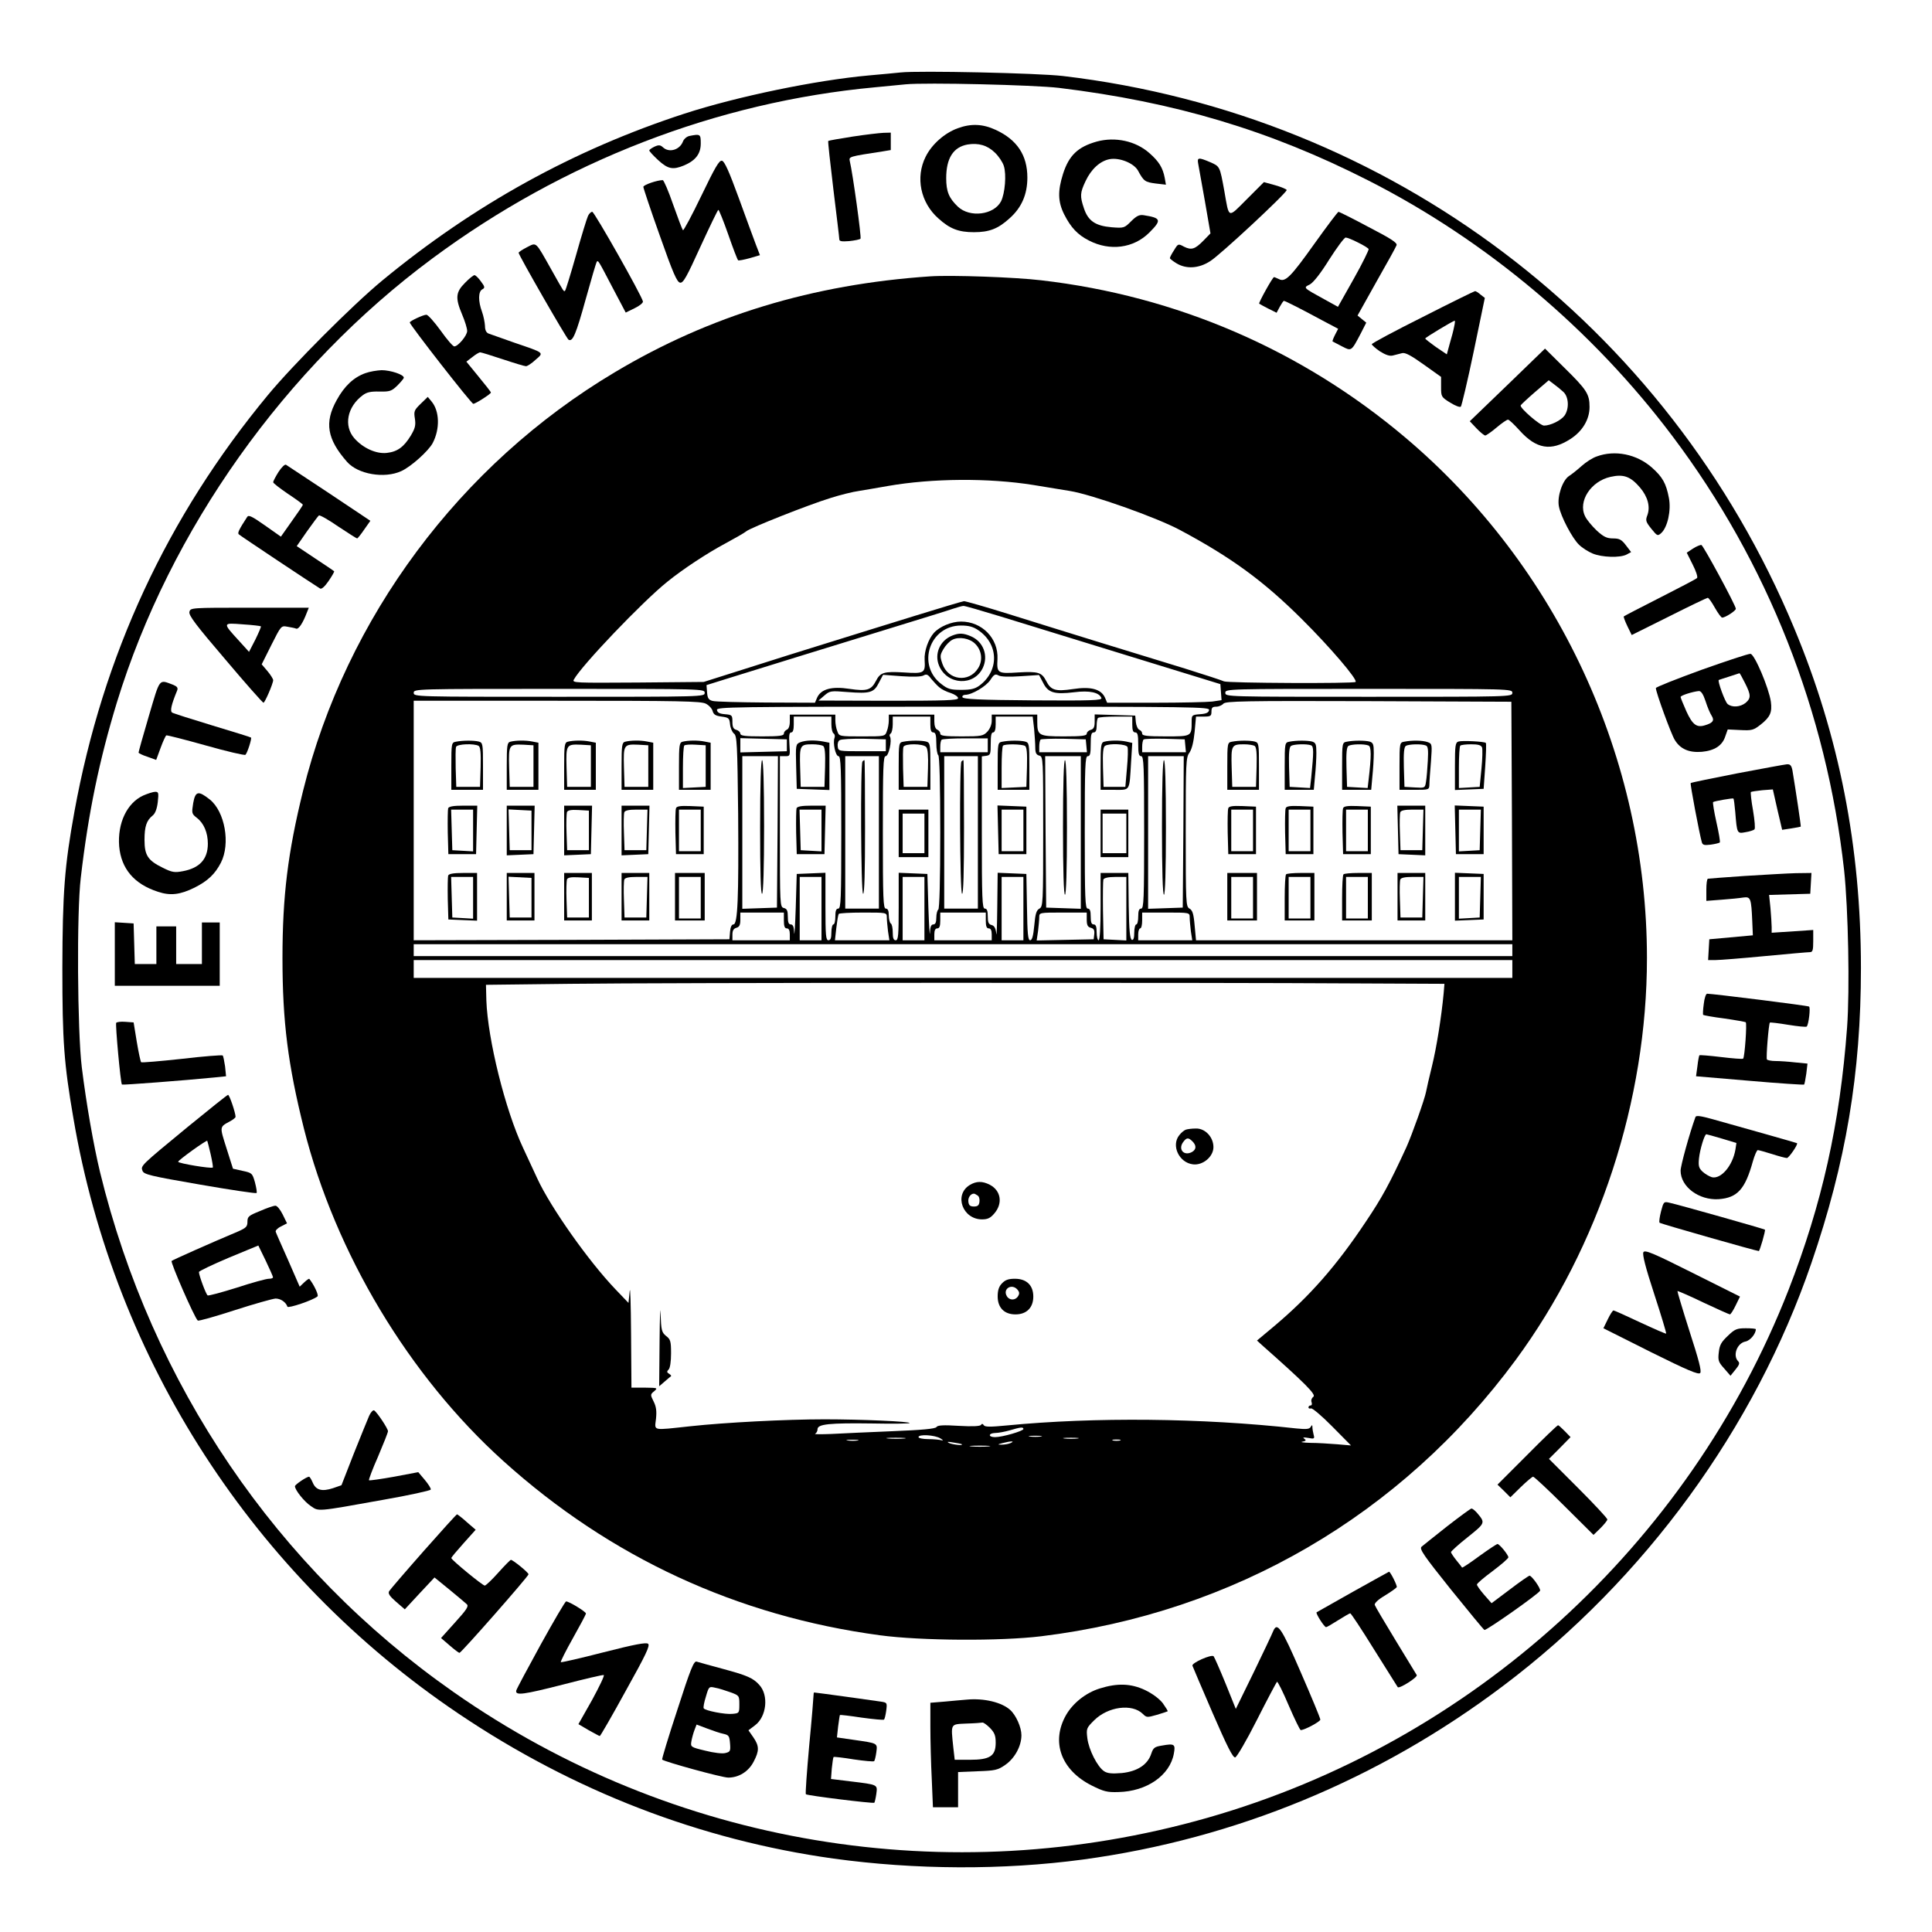<?xml version="1.0" standalone="no"?>
<!DOCTYPE svg PUBLIC "-//W3C//DTD SVG 20010904//EN"
 "http://www.w3.org/TR/2001/REC-SVG-20010904/DTD/svg10.dtd">
<svg version="1.0" xmlns="http://www.w3.org/2000/svg"
 width="976pt" height="976pt" viewBox="0 0 976 976"
 preserveAspectRatio="xMidYMid meet">
<g transform="translate(0,976) scale(0.1,-0.1)"
fill="#000000" stroke="none">
<path d="M4550 9394 c-19 -2 -91 -9 -160 -15 -267 -24 -664 -106 -932 -193
-559 -182 -1063 -460 -1528 -844 -150 -124 -450 -425 -576 -577 -510 -616
-834 -1315 -978 -2105 -50 -275 -60 -409 -61 -790 0 -370 8 -482 56 -760 208
-1224 913 -2312 1947 -3008 579 -390 1219 -637 1892 -731 413 -57 858 -59
1260 -5 770 104 1496 404 2123 877 716 539 1272 1302 1558 2137 174 507 250
957 250 1490 0 612 -110 1172 -337 1716 -639 1535 -2042 2595 -3694 2790 -127
15 -729 28 -820 18z m800 -78 c584 -71 1063 -214 1561 -467 598 -304 1134
-755 1539 -1294 480 -638 777 -1392 866 -2191 21 -196 29 -605 15 -794 -36
-488 -127 -893 -296 -1327 -505 -1290 -1600 -2285 -2935 -2666 -1307 -373
-2703 -140 -3810 636 -893 625 -1524 1554 -1785 2627 -32 133 -69 343 -92 530
-22 182 -26 780 -5 955 38 329 94 596 182 885 268 874 851 1694 1595 2245 661
490 1437 790 2235 864 63 6 133 13 155 15 102 10 648 -3 775 -18z"/>
<path d="M4838 9112 c-66 -24 -131 -81 -162 -144 -52 -104 -26 -231 64 -311
58 -53 103 -70 180 -70 77 0 122 17 180 70 61 54 90 121 90 206 0 113 -52 191
-160 241 -65 30 -124 33 -192 8z m188 -123 c19 -18 39 -48 45 -67 14 -43 6
-139 -14 -179 -36 -69 -158 -84 -218 -27 -45 43 -59 76 -59 144 0 101 36 157
108 170 55 9 100 -4 138 -41z"/>
<path d="M4307 9070 c-65 -10 -120 -20 -123 -22 -2 -2 10 -112 26 -244 16
-131 30 -245 30 -253 0 -10 12 -12 50 -9 28 3 53 8 57 12 6 5 -39 329 -54 392
-5 23 -5 23 165 49 l42 7 0 44 0 44 -37 -1 c-21 -1 -91 -9 -156 -19z"/>
<path d="M3482 9073 c-13 -3 -27 -15 -32 -28 -16 -42 -69 -58 -100 -30 -14 13
-22 14 -44 4 -14 -7 -26 -15 -26 -19 0 -4 20 -26 45 -49 49 -45 74 -50 130
-27 59 25 85 59 85 111 0 48 -2 49 -58 38z"/>
<path d="M5541 9045 c-96 -27 -141 -70 -171 -164 -27 -86 -26 -140 6 -204 34
-67 68 -103 125 -132 106 -55 226 -39 305 40 64 64 60 74 -29 88 -21 3 -35 -3
-63 -31 -34 -34 -36 -35 -99 -30 -81 7 -118 32 -139 95 -21 62 -20 79 8 138
28 60 73 102 122 111 49 9 122 -20 143 -58 29 -54 36 -58 89 -65 l52 -6 -6 34
c-10 52 -29 83 -78 126 -69 61 -172 83 -265 58z"/>
<path d="M6053 8933 c3 -16 18 -101 34 -190 l28 -162 -35 -36 c-43 -44 -61
-50 -99 -31 -29 16 -30 15 -50 -18 -12 -18 -21 -36 -21 -40 0 -3 15 -15 33
-26 49 -30 113 -27 171 11 49 30 386 344 386 359 0 4 -26 15 -57 24 l-58 16
-86 -86 c-98 -98 -89 -101 -114 41 -23 126 -22 124 -72 146 -59 25 -66 24 -60
-8z"/>
<path d="M3543 8771 c-48 -100 -90 -178 -93 -174 -4 5 -26 63 -50 131 -23 67
-47 122 -52 122 -28 0 -98 -24 -98 -34 0 -6 37 -117 83 -246 67 -190 87 -236
103 -238 16 -2 33 29 103 183 47 102 87 185 90 185 3 0 26 -56 50 -125 24 -69
46 -127 50 -130 4 -2 30 3 59 11 l51 15 -20 52 c-11 29 -50 135 -87 237 -49
134 -72 186 -85 188 -14 3 -35 -34 -104 -177z"/>
<path d="M2970 8668 c-6 -13 -33 -101 -60 -197 -27 -95 -52 -176 -55 -179 -7
-7 -4 -11 -68 103 -84 149 -75 141 -125 116 -23 -12 -42 -24 -42 -28 0 -12
242 -433 252 -439 21 -13 38 28 87 205 28 101 53 186 56 189 7 7 6 10 79 -130
l67 -127 45 22 c25 12 43 27 42 34 -7 32 -245 452 -256 453 -7 0 -17 -10 -22
-22z"/>
<path d="M6641 8530 c-121 -170 -148 -197 -180 -180 -11 5 -22 10 -25 10 -7 0
-79 -130 -75 -134 2 -2 23 -13 46 -25 l42 -21 16 30 c9 16 18 30 21 30 7 0 93
-44 191 -97 l83 -44 -16 -31 c-8 -16 -14 -31 -12 -33 2 -1 23 -12 46 -24 50
-26 48 -27 96 64 l28 55 -22 18 -22 18 95 170 c53 93 99 176 102 185 5 12 -27
33 -141 92 -80 43 -149 77 -152 77 -4 0 -58 -72 -121 -160z m219 5 c27 -13 51
-28 54 -33 2 -4 -31 -72 -75 -150 l-80 -142 -67 37 c-111 61 -109 59 -75 76
18 10 54 55 98 126 39 61 76 111 83 111 7 0 35 -11 62 -25z"/>
<path d="M2349 8331 c-47 -47 -50 -76 -14 -161 14 -33 25 -69 25 -82 0 -23
-46 -78 -65 -78 -7 0 -38 36 -69 80 -32 44 -64 80 -72 80 -16 0 -84 -32 -84
-39 0 -12 311 -411 321 -411 11 0 89 50 89 57 0 3 -28 39 -62 80 l-62 76 30
23 c16 13 34 24 40 24 5 0 57 -16 114 -35 57 -19 110 -35 117 -35 7 0 29 14
48 32 44 38 48 34 -107 87 -62 22 -121 43 -130 46 -12 5 -18 18 -18 39 -1 17
-7 49 -15 71 -20 54 -19 102 1 113 15 8 14 13 -7 41 -12 17 -27 31 -32 31 -5
0 -27 -17 -48 -39z"/>
<path d="M4700 8364 c-593 -40 -1115 -198 -1595 -485 -782 -466 -1357 -1239
-1574 -2114 -77 -312 -104 -532 -104 -845 0 -323 28 -539 108 -860 159 -631
531 -1251 1008 -1681 540 -487 1181 -783 1902 -880 208 -28 610 -30 815 -5
972 119 1820 613 2397 1396 422 573 663 1311 663 2030 0 1008 -451 1979 -1220
2629 -524 443 -1156 716 -1840 795 -134 16 -455 27 -560 20z m520 -1054 c69
-11 151 -25 183 -30 109 -17 437 -133 557 -197 260 -139 422 -257 616 -450
143 -142 284 -307 272 -318 -9 -9 -648 -6 -665 3 -10 5 -99 34 -198 65 -99 30
-292 90 -430 132 -137 42 -344 107 -460 143 -115 36 -217 65 -225 65 -9 -1
-119 -34 -245 -73 -127 -39 -322 -100 -435 -135 -113 -35 -302 -94 -420 -132
l-215 -68 -333 -3 c-316 -2 -333 -2 -323 15 38 70 346 393 472 494 79 64 202
145 294 194 50 27 97 54 105 61 21 18 317 135 425 168 50 16 115 32 145 36 30
5 96 16 146 25 224 39 508 41 734 5z m-163 -665 c98 -30 387 -119 643 -198
l465 -143 3 -41 3 -40 -47 -7 c-26 -3 -156 -6 -289 -6 l-242 0 -11 26 c-20 43
-71 57 -162 43 -89 -13 -111 -6 -135 41 -22 43 -40 49 -141 43 -105 -7 -109
-4 -105 68 5 104 -78 189 -184 189 -48 0 -108 -25 -137 -57 -28 -31 -50 -93
-47 -137 4 -66 -1 -70 -105 -63 -101 6 -119 0 -141 -43 -24 -46 -45 -53 -133
-40 -91 14 -144 -1 -164 -44 l-11 -26 -246 1 c-135 1 -257 4 -271 8 -20 5 -26
14 -28 43 l-3 37 128 40 c209 65 530 164 813 251 146 45 283 87 305 95 22 7
45 14 52 14 6 1 91 -24 190 -54z m-116 -68 c105 -70 108 -206 6 -281 -22 -16
-43 -21 -91 -21 -54 0 -68 4 -100 29 -127 96 -60 296 99 296 38 0 61 -6 86
-23z m-196 -289 c11 -10 37 -23 58 -29 20 -7 37 -18 37 -26 0 -11 -64 -13
-352 -13 l-353 1 29 25 c28 24 32 25 117 18 115 -9 134 -3 159 47 l21 40 93
-7 c58 -4 100 -3 112 4 14 8 22 5 38 -17 12 -14 30 -34 41 -43z m412 56 l92 6
21 -40 c25 -50 57 -59 157 -47 77 10 126 -1 137 -29 5 -12 -46 -14 -346 -12
-270 2 -352 6 -356 16 -2 6 4 12 14 12 34 0 106 43 127 75 18 28 25 32 41 23
12 -7 54 -8 113 -4z m-1597 -84 c0 -20 -7 -20 -735 -20 -728 0 -735 0 -735 20
0 20 7 20 735 20 728 0 735 0 735 -20z m4080 0 c0 -20 -7 -20 -725 -20 -718 0
-725 0 -725 20 0 20 7 20 725 20 718 0 725 0 725 -20z m-4074 -55 c16 -8 31
-25 34 -37 5 -18 15 -24 45 -28 37 -5 40 -8 43 -39 2 -19 11 -40 20 -47 15
-11 17 -52 21 -405 3 -425 -2 -559 -24 -559 -9 0 -15 -14 -17 -37 l-3 -38
-797 -3 -798 -2 0 605 0 605 724 0 c620 0 728 -2 752 -15z m4072 -592 l2 -603
-799 0 -799 0 -7 75 c-5 59 -11 77 -26 85 -18 10 -19 27 -19 386 0 353 1 378
19 402 12 18 21 54 26 105 l7 77 39 0 c35 0 39 3 39 25 0 20 5 25 24 25 13 0
29 7 36 15 11 13 101 15 734 13 l721 -3 3 -602z m-1530 560 c-2 -13 -15 -19
-46 -21 -40 -3 -42 -5 -42 -35 0 -78 1 -77 -131 -77 -95 0 -119 3 -119 14 0 8
-6 16 -14 19 -8 3 -16 21 -18 39 l-3 33 -102 3 -103 3 0 -37 c0 -27 -5 -37
-20 -41 -11 -3 -20 -12 -20 -19 0 -11 -24 -14 -115 -14 -128 0 -135 4 -135 74
l0 36 -115 0 -115 0 0 -31 c0 -19 -9 -41 -22 -55 -21 -22 -30 -24 -130 -24
-86 0 -108 3 -108 14 0 8 -7 16 -15 20 -9 3 -15 19 -15 41 l0 35 -115 0 -115
0 0 -29 c0 -16 -4 -41 -10 -55 -9 -26 -10 -26 -125 -26 -115 0 -116 0 -125 26
-6 14 -10 39 -10 55 l0 29 -115 0 -115 0 0 -35 c0 -22 -6 -38 -15 -41 -8 -4
-15 -12 -15 -20 0 -11 -23 -14 -110 -14 -87 0 -110 3 -110 14 0 7 -9 16 -20
19 -15 4 -20 14 -20 40 0 34 -2 36 -37 39 -27 2 -39 8 -41 21 -3 16 61 17
1243 17 1182 0 1246 -1 1243 -17z m-1908 -72 c0 -22 5 -43 11 -46 6 -4 8 -14
5 -22 -10 -25 5 -93 20 -93 12 0 14 -65 14 -385 0 -336 -2 -385 -15 -385 -11
0 -15 -11 -15 -40 0 -22 -4 -40 -10 -40 -5 0 -10 -18 -10 -40 0 -29 -4 -40
-15 -40 -13 0 -15 26 -15 170 l0 171 -72 -3 -73 -3 -5 -170 c-3 -93 -7 -151
-8 -127 -1 30 -6 42 -17 42 -11 0 -15 11 -15 39 0 30 -4 40 -20 44 -20 5 -20
14 -20 386 l0 381 26 0 c26 0 26 1 22 60 -3 45 -1 60 9 60 9 0 13 14 13 40 l0
40 95 0 95 0 0 -39z m500 -1 c0 -29 4 -40 15 -40 11 0 15 -13 15 -54 0 -30 5
-58 10 -61 6 -4 10 -145 10 -390 0 -245 -4 -386 -10 -390 -5 -3 -10 -22 -10
-41 0 -24 -5 -34 -15 -34 -11 0 -16 -12 -17 -42 -1 -24 -5 34 -8 127 l-5 170
-72 3 -73 3 0 -171 c0 -144 -2 -170 -15 -170 -11 0 -15 11 -15 39 0 22 -4 43
-10 46 -5 3 -10 22 -10 41 0 24 -5 34 -15 34 -13 0 -15 49 -15 385 0 328 2
385 14 385 16 0 33 80 22 99 -4 5 -2 12 4 16 5 3 10 24 10 46 l0 39 95 0 95 0
0 -40z m524 -21 c3 -34 6 -77 6 -96 0 -26 5 -36 20 -40 20 -5 20 -14 20 -384
0 -362 -1 -379 -19 -389 -15 -8 -21 -26 -26 -85 -5 -53 -11 -75 -21 -75 -11 0
-14 34 -16 168 l-3 167 -72 3 -73 3 -2 -173 c-1 -95 -3 -156 -5 -134 -3 27
-10 40 -24 43 -15 4 -19 14 -19 44 0 28 -4 39 -15 39 -13 0 -15 49 -15 384 l0
385 23 3 c20 3 22 8 22 61 0 40 3 57 12 57 8 0 13 14 13 40 l0 40 94 0 93 0 7
-61z m496 21 c0 -29 4 -40 15 -40 12 0 15 -13 15 -60 0 -47 3 -60 15 -60 13 0
15 -49 15 -385 0 -336 -2 -385 -15 -385 -11 0 -15 -11 -15 -40 0 -22 -4 -40
-10 -40 -5 0 -10 -18 -10 -41 0 -28 -4 -39 -12 -37 -10 4 -14 49 -16 171 l-2
167 -70 0 -70 0 0 -170 c0 -107 -4 -170 -10 -170 -5 0 -10 18 -10 40 0 29 -4
40 -15 40 -11 0 -15 11 -15 40 0 29 -4 40 -15 40 -13 0 -15 49 -15 385 0 336
2 385 15 385 12 0 15 13 15 60 0 47 3 60 15 60 10 0 15 10 15 33 0 19 3 37 7
40 3 4 44 7 90 7 l83 0 0 -40z m-1745 -105 l0 -30 -117 -3 -118 -3 0 36 0 36
118 -3 117 -3 0 -30z m500 0 l0 -30 -120 0 c-119 0 -120 0 -123 24 -2 13 2 28
10 32 7 5 63 8 123 7 l110 -3 0 -30z m515 0 l0 -35 -120 0 -120 0 0 28 c0 16
3 32 7 35 3 4 57 7 120 7 l113 0 0 -35z m498 -2 l3 -33 -120 0 -121 0 0 28 c0
16 3 32 7 36 4 3 57 5 117 4 l111 -3 3 -32z m500 0 l3 -33 -110 0 -111 0 0 28
c0 16 3 32 7 36 4 4 52 5 107 4 l101 -3 3 -32z m-2060 -435 l-3 -383 -87 -3
-88 -3 0 386 0 385 90 0 90 0 -2 -382z m512 -3 l0 -385 -85 0 -85 0 0 385 0
385 85 0 85 0 0 -385z m500 0 l0 -385 -85 0 -85 0 0 385 0 385 85 0 85 0 0
-385z m520 0 l0 -386 -87 3 -88 3 -3 383 -2 382 90 0 90 0 0 -385z m518 3 l-3
-383 -87 -3 -88 -3 0 386 0 385 90 0 90 0 -2 -382z m-1828 -388 l0 -160 -55 0
-55 0 0 160 0 160 55 0 55 0 0 -160z m520 0 l0 -160 -55 0 -55 0 0 160 0 160
55 0 55 0 0 -160z m500 0 l0 -160 -55 0 -55 0 0 160 0 160 55 0 55 0 0 -160z
m520 0 l0 -161 -57 3 -58 3 -3 145 c-1 79 0 150 2 157 4 8 25 13 61 13 l55 0
0 -160z m-1730 -60 c0 -29 4 -40 15 -40 10 0 15 -10 15 -30 l0 -30 -145 0
-145 0 0 29 c0 20 6 30 20 34 15 4 20 14 20 41 l0 36 110 0 110 0 0 -40z m520
16 c0 -13 3 -44 6 -70 l7 -46 -138 0 -137 0 7 63 c4 34 9 65 12 70 2 4 58 7
124 7 118 0 119 0 119 -24z m500 -16 c0 -29 4 -40 15 -40 10 0 15 -10 15 -30
l0 -30 -145 0 -145 0 0 30 c0 20 5 30 15 30 11 0 15 11 15 40 l0 40 115 0 115
0 0 -40z m510 4 c0 -28 5 -37 21 -41 15 -4 19 -12 17 -32 l-3 -26 -144 -3
-144 -3 7 47 c3 26 6 57 6 70 0 24 1 24 120 24 l120 0 0 -36z m520 12 c0 -13
3 -44 6 -70 l7 -46 -137 0 -136 0 0 30 c0 17 5 30 10 30 6 0 10 18 10 40 l0
40 120 0 c119 0 120 0 120 -24z m1630 -166 l0 -30 -2775 0 -2775 0 0 30 0 30
2775 0 2775 0 0 -30z m0 -95 l0 -45 -2775 0 -2775 0 0 45 0 45 2775 0 2775 0
0 -45z m-779 -73 l436 -2 -4 -48 c-11 -118 -36 -275 -59 -368 -14 -56 -27
-114 -30 -130 -7 -37 -70 -214 -99 -279 -85 -185 -124 -256 -204 -375 -149
-224 -284 -378 -466 -531 l-85 -71 24 -22 c218 -193 276 -251 261 -262 -9 -7
-13 -18 -9 -28 3 -9 1 -16 -5 -16 -6 0 -11 -4 -11 -10 0 -5 6 -7 13 -5 6 3 55
-38 107 -91 l95 -96 -70 6 c-38 3 -99 7 -135 7 -36 1 -54 4 -41 6 19 4 21 7
10 15 -10 7 -4 8 20 4 31 -6 33 -4 27 17 -3 12 -6 29 -6 37 0 13 -2 13 -9 1
-7 -11 -23 -12 -73 -7 -477 53 -1018 58 -1462 15 -83 -8 -110 -8 -116 1 -5 8
-10 9 -14 2 -4 -7 -43 -9 -112 -5 -79 5 -108 3 -113 -6 -6 -9 -72 -15 -222
-21 -118 -5 -257 -11 -309 -14 -52 -2 -89 -2 -82 1 6 3 12 13 12 23 0 26 61
32 276 29 101 -2 185 -1 189 2 7 8 -246 19 -430 19 -194 0 -503 -16 -677 -35
-197 -21 -181 -25 -174 38 4 39 1 61 -12 87 -17 34 -17 36 3 52 19 17 17 17
-47 18 l-68 0 -2 273 c-1 149 -4 246 -7 214 l-6 -59 -66 69 c-135 141 -327
413 -394 558 -18 39 -50 108 -72 155 -91 193 -179 550 -186 746 l-2 79 425 5
c454 6 3256 7 3981 2z m-1691 -2251 c0 -10 -106 -41 -143 -41 -36 0 -35 20 1
21 15 0 47 6 72 13 57 17 70 18 70 7z m-420 -47 c14 -8 17 -13 7 -10 -10 3
-41 6 -68 6 -27 0 -49 5 -49 10 0 16 82 11 110 -6z m508 9 c-16 -2 -40 -2 -55
0 -16 2 -3 4 27 4 30 0 43 -2 28 -4z m-690 -10 c-21 -2 -57 -2 -80 0 -24 2 -7
4 37 4 44 0 63 -2 43 -4z m875 0 c-18 -2 -48 -2 -65 0 -18 2 -4 4 32 4 36 0
50 -2 33 -4z m-1110 -10 c-13 -2 -35 -2 -50 0 -16 2 -5 4 22 4 28 0 40 -2 28
-4z m1325 0 c-10 -2 -26 -2 -35 0 -10 3 -2 5 17 5 19 0 27 -2 18 -5z m-799
-19 c9 -8 -45 -2 -64 6 -14 7 -8 8 20 3 22 -3 42 -7 44 -9z m246 6 c-11 -5
-31 -8 -45 -8 -23 0 -22 1 5 8 42 11 65 11 40 0z m-112 -17 c-24 -2 -62 -2
-85 0 -24 2 -5 4 42 4 47 0 66 -2 43 -4z"/>
<path d="M4810 6549 c-62 -25 -91 -92 -66 -152 41 -98 176 -105 221 -11 29 62
3 133 -61 160 -38 16 -59 17 -94 3z m117 -42 c33 -33 39 -84 14 -123 -46 -74
-151 -61 -180 22 -13 38 -13 44 5 75 11 19 31 40 45 47 33 17 88 8 116 -21z"/>
<path d="M2303 6013 c-22 -4 -23 -8 -23 -124 l0 -119 80 0 80 0 0 119 c0 115
-1 119 -22 125 -25 6 -80 6 -115 -1z m115 -21 c9 -6 12 -35 10 -108 l-3 -99
-60 0 -60 0 -3 94 c-1 52 -1 100 2 108 6 15 92 18 114 5z"/>
<path d="M2578 6013 c-16 -4 -18 -19 -18 -124 l0 -119 80 0 80 0 0 119 0 119
-31 6 c-34 7 -84 6 -111 -1z m117 -123 l0 -105 -60 0 -60 0 -3 99 c-3 114 -1
117 73 114 l50 -3 0 -105z"/>
<path d="M2868 6013 c-16 -4 -18 -19 -18 -124 l0 -119 80 0 80 0 0 119 0 119
-31 6 c-34 7 -84 6 -111 -1z m117 -123 l0 -105 -60 0 -60 0 -3 99 c-3 114 -1
117 73 114 l50 -3 0 -105z"/>
<path d="M3158 6013 c-16 -4 -18 -19 -18 -124 l0 -119 80 0 80 0 0 119 0 119
-31 6 c-34 7 -84 6 -111 -1z m117 -123 l0 -105 -60 0 -60 0 -3 99 c-3 114 -1
117 73 114 l50 -3 0 -105z"/>
<path d="M3448 6013 c-16 -4 -18 -19 -18 -124 l0 -119 80 0 80 0 0 119 0 119
-31 6 c-34 7 -84 6 -111 -1z m117 -123 l0 -105 -57 -3 -58 -3 0 104 c0 57 3
107 7 111 4 4 30 6 58 4 l50 -3 0 -105z"/>
<path d="M2264 5677 c-2 -7 -3 -62 -2 -123 l3 -109 70 0 70 0 3 123 3 122 -71
0 c-49 0 -72 -4 -76 -13z m126 -113 l0 -105 -52 3 -53 3 -3 103 -3 102 56 0
55 0 0 -106z"/>
<path d="M2560 5565 l0 -126 68 3 67 3 3 123 3 122 -71 0 -70 0 0 -125z m125
0 l0 -100 -55 0 -55 0 -3 103 -3 103 58 -3 58 -3 0 -100z"/>
<path d="M2850 5565 l0 -126 68 3 67 3 3 123 3 122 -71 0 -70 0 0 -125z m125
0 l0 -100 -55 0 -55 0 -3 89 c-2 49 0 96 2 103 4 10 21 13 58 11 l53 -3 0
-100z"/>
<path d="M3140 5565 l0 -126 68 3 67 3 3 123 3 122 -71 0 -70 0 0 -125z m128
3 l-3 -103 -55 0 -55 0 -3 89 c-2 49 -1 95 2 103 4 9 24 13 61 13 l56 0 -3
-102z"/>
<path d="M3415 5677 c-3 -7 -4 -62 -3 -123 l3 -109 70 0 70 0 0 120 0 120 -68
3 c-50 2 -69 -1 -72 -11z m125 -112 l0 -105 -55 0 -55 0 0 105 0 105 55 0 55
0 0 -105z"/>
<path d="M2264 5337 c-2 -7 -3 -60 -2 -118 l3 -104 73 -3 72 -3 0 121 0 120
-70 0 c-49 0 -72 -4 -76 -13z m126 -113 l0 -105 -52 3 -53 3 -3 103 -3 102 56
0 55 0 0 -106z"/>
<path d="M2560 5230 l0 -120 70 0 70 0 0 120 0 120 -70 0 -70 0 0 -120z m125
-5 l0 -100 -55 0 -55 0 -3 103 -3 103 58 -3 58 -3 0 -100z"/>
<path d="M2850 5230 l0 -120 70 0 70 0 0 120 0 120 -70 0 -70 0 0 -120z m125
-5 l0 -100 -55 0 -55 0 -3 89 c-2 49 0 96 2 103 4 10 21 13 58 11 l53 -3 0
-100z"/>
<path d="M3140 5230 l0 -120 70 0 70 0 0 120 0 120 -70 0 -70 0 0 -120z m128
-2 l-3 -103 -55 0 -55 0 -3 89 c-2 49 -1 95 2 103 4 9 24 13 61 13 l56 0 -3
-102z"/>
<path d="M3410 5230 l0 -120 75 0 75 0 0 120 0 120 -75 0 -75 0 0 -120z m130
-5 l0 -105 -55 0 -55 0 0 105 0 105 55 0 55 0 0 -105z"/>
<path d="M6223 6013 c-22 -4 -23 -8 -23 -124 l0 -119 80 0 80 0 0 119 c0 115
-1 119 -22 125 -25 6 -80 6 -115 -1z m115 -21 c9 -6 12 -35 10 -108 l-3 -99
-60 0 -60 0 -3 99 c-3 111 -1 116 63 116 22 0 46 -4 53 -8z"/>
<path d="M6513 6013 c-22 -4 -23 -8 -23 -124 l0 -119 74 0 73 0 6 68 c4 37 7
90 7 118 0 45 -3 52 -22 58 -25 6 -80 6 -115 -1z m110 -18 c14 -6 14 -31 1
-163 l-6 -53 -51 3 -52 3 -3 99 c-2 73 1 102 10 108 15 9 79 11 101 3z"/>
<path d="M6803 6013 c-22 -4 -23 -8 -23 -124 l0 -119 74 0 73 0 6 68 c4 37 7
90 7 118 0 45 -3 52 -22 58 -25 6 -80 6 -115 -1z m110 -19 c15 -5 15 -54 1
-172 l-5 -43 -52 3 -52 3 -3 99 c-2 73 1 102 10 108 15 9 79 11 101 2z"/>
<path d="M7093 6013 c-22 -4 -23 -8 -23 -124 l0 -119 75 0 c75 0 75 0 76 28 0
15 4 67 8 116 6 86 6 89 -17 97 -24 9 -78 10 -119 2z m110 -19 c11 -4 13 -21
10 -77 -2 -40 -6 -87 -9 -105 -5 -33 -5 -33 -57 -30 l-52 3 -3 99 c-2 73 1
102 10 108 15 9 79 11 101 2z"/>
<path d="M7368 6014 c-16 -5 -18 -20 -18 -125 l0 -120 73 3 72 3 8 114 c4 62
6 115 3 118 -7 7 -119 13 -138 7z m119 -30 c3 -8 2 -57 -3 -107 l-9 -92 -52
-3 -53 -3 0 104 c0 57 3 107 7 110 3 4 28 7 55 7 35 0 50 -4 55 -16z"/>
<path d="M6205 5677 c-3 -7 -4 -62 -3 -123 l3 -109 70 0 70 0 0 120 0 120 -68
3 c-50 2 -69 -1 -72 -11z m125 -112 l0 -105 -55 0 -55 0 0 105 0 105 55 0 55
0 0 -105z"/>
<path d="M6495 5677 c-3 -7 -4 -62 -3 -123 l3 -109 70 0 70 0 0 120 0 120 -68
3 c-50 2 -69 -1 -72 -11z m125 -112 l0 -105 -55 0 -55 0 0 105 0 105 55 0 55
0 0 -105z"/>
<path d="M6785 5677 c-3 -7 -4 -62 -3 -123 l3 -109 70 0 70 0 0 120 0 120 -68
3 c-50 2 -69 -1 -72 -11z m125 -112 l0 -105 -55 0 -55 0 0 105 0 105 55 0 55
0 0 -105z"/>
<path d="M7062 5568 l3 -123 68 -3 67 -3 0 126 0 125 -70 0 -71 0 3 -122z
m126 0 l-3 -103 -55 0 -55 0 -3 89 c-2 49 -1 95 2 103 4 9 24 13 61 13 l56 0
-3 -102z"/>
<path d="M7352 5568 l3 -123 70 0 70 0 0 120 0 120 -73 3 -73 3 3 -123z m126
0 l-3 -103 -52 -3 -53 -3 0 105 0 106 55 0 56 0 -3 -102z"/>
<path d="M6200 5230 l0 -120 75 0 75 0 0 120 0 120 -75 0 -75 0 0 -120z m130
-5 l0 -105 -55 0 -55 0 0 105 0 105 55 0 55 0 0 -105z"/>
<path d="M6497 5343 c-4 -3 -7 -57 -7 -120 l0 -113 75 0 75 0 0 120 0 120 -68
0 c-38 0 -72 -3 -75 -7z m123 -118 l0 -105 -55 0 -55 0 0 105 0 105 55 0 55 0
0 -105z"/>
<path d="M6787 5343 c-4 -3 -7 -57 -7 -120 l0 -113 75 0 75 0 0 120 0 120 -68
0 c-38 0 -72 -3 -75 -7z m123 -118 l0 -105 -55 0 -55 0 0 105 0 105 55 0 55 0
0 -105z"/>
<path d="M7060 5230 l0 -120 70 0 70 0 0 120 0 120 -70 0 -70 0 0 -120z m128
-2 l-3 -103 -55 0 -55 0 -3 89 c-2 49 -1 95 2 103 4 9 24 13 61 13 l56 0 -3
-102z"/>
<path d="M7350 5230 l0 -121 73 3 72 3 0 115 0 115 -72 3 -73 3 0 -121z m128
-2 l-3 -103 -52 -3 -53 -3 0 105 0 106 55 0 56 0 -3 -102z"/>
<path d="M4042 6010 c-22 -9 -23 -13 -20 -122 l3 -113 83 -3 82 -3 0 119 0
120 -31 6 c-43 8 -89 7 -117 -4z m116 -18 c9 -6 12 -35 10 -108 l-3 -99 -60 0
-60 0 -3 99 c-3 111 -1 116 63 116 22 0 46 -4 53 -8z"/>
<path d="M4024 5677 c-2 -7 -3 -62 -2 -123 l3 -109 70 0 70 0 3 123 3 122 -71
0 c-49 0 -72 -4 -76 -13z m126 -113 l0 -105 -52 3 -53 3 -3 103 -3 102 56 0
55 0 0 -106z"/>
<path d="M4563 6013 c-22 -4 -23 -8 -23 -124 l0 -119 80 0 80 0 0 119 c0 115
-1 119 -22 125 -25 6 -80 6 -115 -1z m116 -27 c8 -9 11 -47 9 -107 l-3 -94
-60 0 -60 0 -3 94 c-1 52 -1 100 2 108 7 18 100 17 115 -1z"/>
<path d="M4540 5550 l0 -120 75 0 75 0 0 120 0 120 -75 0 -75 0 0 -120z m130
0 l0 -100 -55 0 -55 0 0 100 0 100 55 0 55 0 0 -100z"/>
<path d="M5063 6013 c-22 -4 -23 -8 -23 -124 l0 -119 80 0 80 0 0 119 c0 115
-1 119 -22 125 -25 6 -80 6 -115 -1z m115 -21 c9 -6 12 -35 10 -108 l-3 -99
-62 -3 -63 -3 0 104 c0 57 3 107 7 110 9 10 95 8 111 -1z"/>
<path d="M5042 5568 l3 -123 70 0 70 0 0 120 0 120 -73 3 -73 3 3 -123z m128
-3 l0 -105 -55 0 -55 0 0 105 0 105 55 0 55 0 0 -105z"/>
<path d="M5578 6013 c-16 -4 -18 -19 -18 -124 l0 -119 70 0 c81 0 75 -10 84
141 l6 96 -31 7 c-34 7 -84 6 -111 -1z m118 -27 c3 -8 2 -56 -3 -108 l-8 -93
-55 0 -55 0 -3 99 c-2 73 1 102 10 108 22 14 108 10 114 -6z"/>
<path d="M5560 5550 l0 -120 70 0 70 0 0 120 0 120 -70 0 -70 0 0 -120z m130
0 l0 -100 -60 0 -60 0 0 100 0 100 60 0 60 0 0 -100z"/>
<path d="M3840 5579 c0 -224 3 -338 10 -334 6 4 10 128 10 341 0 216 -4 334
-10 334 -6 0 -10 -120 -10 -341z"/>
<path d="M4357 5913 c-11 -11 -8 -661 3 -668 7 -4 10 110 10 334 0 188 -1 341
-3 341 -2 0 -7 -3 -10 -7z"/>
<path d="M4857 5913 c-11 -11 -8 -661 3 -668 7 -4 10 110 10 334 0 188 -1 341
-3 341 -2 0 -7 -3 -10 -7z"/>
<path d="M5370 5580 c0 -220 4 -340 10 -340 6 0 10 120 10 340 0 220 -4 340
-10 340 -6 0 -10 -120 -10 -340z"/>
<path d="M5870 5580 c0 -220 4 -340 10 -340 6 0 10 120 10 340 0 220 -4 340
-10 340 -6 0 -10 -120 -10 -340z"/>
<path d="M5990 4053 c-8 -3 -23 -15 -32 -27 -43 -52 -2 -140 69 -148 50 -6
103 39 103 87 0 51 -42 95 -88 94 -21 0 -44 -3 -52 -6z m34 -59 c21 -21 20
-41 -3 -54 -40 -21 -70 13 -45 49 18 25 27 26 48 5z"/>
<path d="M4898 3773 c-80 -50 -35 -173 63 -173 29 0 43 7 63 31 43 51 32 115
-24 144 -37 19 -68 19 -102 -2z m40 -52 c8 -4 12 -19 10 -32 -2 -18 -9 -24
-28 -24 -19 0 -26 6 -28 24 -3 20 11 41 28 41 3 0 11 -4 18 -9z"/>
<path d="M5062 3277 c-16 -16 -22 -36 -22 -66 0 -57 33 -91 90 -91 56 0 90 34
90 90 0 57 -34 90 -93 90 -33 0 -49 -6 -65 -23z m79 -33 c9 -11 10 -20 2 -32
-13 -22 -43 -22 -56 -1 -24 38 25 68 54 33z"/>
<path d="M3332 2986 l-2 -229 28 24 c15 13 29 25 32 27 2 2 -2 7 -10 12 -12 7
-12 12 -2 22 7 7 12 39 12 81 0 62 -3 71 -25 88 -22 18 -25 28 -28 112 -1 51
-4 -11 -5 -137z"/>
<path d="M7188 8159 c-142 -71 -258 -133 -258 -138 0 -4 19 -21 41 -36 29 -18
49 -25 65 -21 13 3 34 9 47 12 16 4 44 -11 110 -58 l87 -62 0 -51 c0 -49 1
-51 46 -79 26 -16 49 -25 54 -20 4 5 34 130 65 279 l56 270 -22 17 c-11 10
-24 18 -28 17 -3 0 -122 -58 -263 -130z m158 -49 c-3 -17 -13 -55 -22 -85
l-15 -55 -55 37 c-29 21 -54 40 -54 43 0 5 140 89 149 90 2 0 1 -14 -3 -30z"/>
<path d="M7615 7815 l-190 -183 34 -36 c19 -20 39 -36 44 -36 5 0 31 18 57 40
26 22 52 40 58 40 6 0 32 -25 59 -55 84 -93 158 -106 256 -43 61 39 97 99 97
162 0 65 -14 87 -127 198 l-98 97 -190 -184z m283 -35 c27 -25 30 -84 6 -119
-18 -25 -71 -51 -104 -51 -20 0 -122 88 -118 102 2 4 34 34 72 67 l70 60 25
-19 c14 -10 36 -28 49 -40z"/>
<path d="M1846 7875 c-59 -21 -106 -65 -145 -136 -63 -113 -49 -197 52 -312
55 -63 189 -86 274 -47 49 22 138 102 159 142 37 71 35 161 -6 210 l-19 23
-36 -35 c-33 -32 -35 -38 -29 -75 5 -34 1 -49 -21 -86 -35 -57 -67 -81 -121
-87 -53 -6 -120 24 -164 74 -55 63 -36 159 42 217 21 16 41 20 85 19 52 -1 61
2 90 30 18 18 33 36 33 40 0 16 -68 38 -112 38 -24 -1 -60 -7 -82 -15z"/>
<path d="M8066 7454 c-21 -7 -55 -29 -76 -48 -21 -19 -50 -42 -64 -51 -33 -22
-60 -103 -51 -152 9 -51 68 -163 102 -195 15 -15 46 -35 68 -44 47 -20 140
-23 173 -5 l22 12 -26 34 c-22 29 -33 35 -65 35 -32 0 -48 8 -83 40 -24 23
-51 55 -59 73 -36 75 30 176 129 198 66 15 101 2 149 -54 39 -46 53 -97 37
-140 -10 -26 -8 -33 20 -68 30 -37 32 -38 50 -22 32 29 51 114 39 177 -14 74
-32 106 -86 154 -77 68 -187 90 -279 56z"/>
<path d="M1407 7376 c-15 -24 -27 -47 -27 -52 0 -5 34 -31 75 -59 41 -27 75
-52 75 -55 0 -3 -25 -40 -56 -83 l-55 -78 -81 57 c-64 45 -82 54 -89 43 -41
-63 -50 -81 -43 -88 8 -8 384 -258 411 -274 7 -5 24 10 43 38 18 26 30 48 28
49 -1 2 -45 31 -96 65 l-93 62 52 75 c29 41 56 77 60 80 5 3 49 -22 98 -56 50
-33 92 -60 95 -60 3 0 19 20 36 45 l31 44 -208 139 c-115 76 -213 141 -218
144 -6 4 -23 -13 -38 -36z"/>
<path d="M8553 6989 l-32 -21 30 -60 c17 -33 27 -64 22 -68 -4 -5 -89 -49
-187 -99 -99 -50 -181 -93 -183 -95 -2 -2 6 -24 18 -49 l22 -45 189 94 c103
52 191 94 195 94 5 0 21 -23 36 -50 16 -28 32 -50 37 -50 16 0 70 35 69 45 -1
18 -164 319 -174 322 -5 1 -25 -7 -42 -18z"/>
<path d="M957 6669 c-5 -17 33 -67 181 -240 102 -121 189 -219 193 -219 7 0
49 97 49 114 0 6 -13 27 -29 46 l-29 34 49 98 c49 97 49 98 81 92 18 -3 39 -7
45 -10 12 -3 33 28 53 81 l10 25 -299 0 c-296 0 -299 0 -304 -21z m361 -73 c2
-2 -11 -32 -28 -67 l-32 -62 -49 54 c-86 94 -86 93 17 85 48 -3 89 -8 92 -10z"/>
<path d="M8595 6376 c-126 -46 -230 -87 -230 -92 0 -21 77 -232 95 -261 28
-47 72 -66 137 -61 64 6 104 31 119 79 l12 34 63 -3 c59 -3 67 -1 104 28 48
38 58 62 51 115 -10 69 -82 240 -103 242 -10 1 -121 -36 -248 -81z m220 -66
c31 -61 31 -77 3 -101 -27 -21 -67 -24 -90 -6 -13 9 -53 119 -45 122 1 1 25 8
52 17 28 9 51 17 52 17 2 1 14 -21 28 -49z m-199 -92 c9 -29 23 -62 31 -74 15
-24 6 -36 -34 -48 -42 -13 -63 3 -94 71 -16 36 -29 68 -29 72 0 8 61 27 92 30
11 1 22 -15 34 -51z"/>
<path d="M752 6143 c-29 -98 -52 -181 -52 -185 0 -3 20 -13 45 -21 l44 -16 22
60 c12 33 25 61 29 64 3 2 93 -21 200 -51 106 -30 196 -51 200 -47 10 10 33
83 28 87 -1 2 -89 29 -195 61 -105 32 -197 61 -203 65 -12 7 -5 39 25 112 5
13 0 20 -19 28 -75 28 -66 39 -124 -157z"/>
<path d="M8775 5853 c-126 -25 -232 -46 -234 -49 -4 -3 44 -256 56 -298 4 -15
12 -17 45 -13 22 3 42 8 46 11 3 3 -5 49 -17 102 -12 53 -19 99 -17 102 6 5
99 21 103 18 2 -2 6 -32 9 -67 9 -111 9 -111 52 -103 20 3 41 10 45 14 5 4 1
47 -7 95 -9 49 -13 91 -11 94 3 2 29 6 58 9 l53 4 23 -102 24 -102 46 7 c25 4
47 8 48 9 2 2 -26 188 -42 284 -5 25 -11 32 -28 31 -12 -1 -125 -22 -252 -46z"/>
<path d="M723 5741 c-82 -38 -130 -140 -121 -256 10 -113 75 -191 196 -230 63
-21 112 -15 185 21 67 34 103 68 133 126 49 96 20 258 -56 319 -58 46 -73 43
-84 -18 -8 -51 -8 -54 19 -75 35 -27 55 -75 55 -130 0 -78 -41 -123 -126 -139
-42 -8 -55 -6 -101 17 -76 37 -93 63 -93 141 0 68 10 98 41 123 13 10 22 34
26 68 5 47 4 52 -13 52 -10 0 -38 -9 -61 -19z"/>
<path d="M8815 5335 c-99 -7 -183 -13 -187 -14 -5 -1 -8 -26 -8 -56 l0 -56 78
6 c42 3 91 8 109 11 37 5 40 -4 45 -121 l3 -70 -110 -10 -110 -10 -3 -52 -3
-53 38 0 c21 0 133 9 248 20 116 11 218 20 228 20 14 0 17 9 17 56 l0 56 -105
-7 -105 -7 0 29 c0 15 -3 58 -6 95 l-7 67 104 3 104 3 3 53 3 52 -78 -1 c-43
-1 -159 -8 -258 -14z"/>
<path d="M580 4941 l0 -161 265 0 265 0 0 160 0 160 -45 0 -45 0 0 -105 0
-105 -65 0 -65 0 0 95 0 95 -50 0 -50 0 0 -95 0 -95 -55 0 -54 0 -3 103 -3
102 -47 3 -48 3 0 -160z"/>
<path d="M8607 4688 c-4 -28 -5 -53 -3 -55 2 -2 50 -11 106 -18 56 -8 105 -17
109 -19 7 -5 -5 -175 -13 -184 -3 -3 -53 1 -111 8 -58 7 -107 11 -110 9 -2 -2
-7 -27 -10 -55 l-7 -51 271 -23 c149 -13 273 -21 275 -19 2 2 7 27 11 55 l6
51 -62 6 c-34 4 -79 7 -100 7 -21 0 -40 4 -43 8 -5 9 9 180 15 186 2 2 44 -3
92 -11 49 -8 91 -12 94 -9 10 10 20 96 12 101 -6 5 -488 65 -515 65 -6 0 -14
-23 -17 -52z"/>
<path d="M587 4593 c-5 -8 22 -305 29 -312 3 -3 317 21 468 36 l58 6 -5 50
c-4 27 -9 52 -12 55 -3 3 -96 -4 -206 -17 -111 -12 -204 -20 -206 -17 -3 3
-13 49 -22 103 l-16 98 -42 3 c-22 2 -43 -1 -46 -5z"/>
<path d="M947 4066 c-238 -196 -237 -195 -227 -221 7 -18 40 -26 289 -69 155
-27 284 -46 287 -43 3 3 -1 27 -8 54 -13 46 -15 48 -62 58 l-49 11 -33 104
c-35 111 -36 106 19 136 15 8 27 18 27 22 0 20 -31 112 -38 111 -4 0 -96 -74
-205 -163z m117 -136 c8 -35 13 -66 11 -68 -7 -7 -175 21 -175 29 0 8 142 110
147 106 1 -2 9 -32 17 -67z"/>
<path d="M8565 4117 c-31 -86 -75 -246 -75 -271 0 -81 92 -150 192 -144 95 7
134 50 173 191 9 31 20 57 25 57 4 0 37 -9 72 -20 34 -11 68 -20 75 -20 10 0
58 70 51 75 -3 2 -272 78 -426 121 -61 17 -84 20 -87 11z m134 -109 l73 -22
-5 -33 c-14 -82 -73 -151 -119 -140 -13 4 -34 16 -47 28 -19 18 -22 29 -18 68
5 46 28 121 37 121 3 0 38 -10 79 -22z"/>
<path d="M8391 3640 c-7 -28 -11 -54 -7 -57 4 -5 489 -143 501 -143 5 0 35
104 31 108 -4 4 -439 127 -482 136 -29 7 -30 5 -43 -44z"/>
<path d="M1313 3642 c-57 -23 -63 -28 -63 -54 0 -25 -7 -31 -47 -49 -138 -58
-329 -143 -336 -149 -7 -6 114 -284 132 -301 3 -4 87 20 186 52 99 32 192 58
207 59 26 0 52 -18 60 -41 3 -10 131 33 152 52 7 6 -18 59 -41 88 -2 3 -13 -5
-26 -17 l-23 -22 -58 133 c-32 72 -61 137 -63 144 -3 6 9 19 26 27 l31 16 -22
45 c-13 26 -29 45 -37 44 -9 0 -44 -12 -78 -27z m66 -334 c1 -5 -9 -8 -21 -8
-13 0 -86 -20 -162 -45 -77 -24 -143 -42 -147 -39 -8 4 -44 101 -44 118 0 5
68 37 150 72 l150 62 37 -76 c20 -42 37 -80 37 -84z"/>
<path d="M8302 3434 c-6 -11 11 -78 55 -212 35 -107 62 -197 60 -199 -2 -2
-61 24 -132 57 -70 33 -130 60 -134 60 -4 0 -17 -20 -29 -45 l-22 -45 239
-120 c187 -93 242 -116 250 -106 8 9 -7 66 -54 211 -35 110 -62 201 -61 203 2
1 61 -24 131 -58 70 -33 131 -60 134 -60 4 0 17 20 29 45 l22 45 -240 120
c-203 102 -241 117 -248 104z"/>
<path d="M8729 3012 c-33 -31 -42 -46 -46 -83 -5 -41 -2 -50 27 -82 l32 -37
25 31 c19 23 23 33 14 42 -29 29 -6 92 37 100 24 5 52 39 52 62 0 3 -23 5 -50
5 -45 0 -56 -4 -91 -38z"/>
<path d="M1865 2608 c-8 -18 -43 -105 -78 -192 l-62 -159 -43 -15 c-56 -18
-86 -10 -102 28 -7 16 -15 30 -19 30 -12 0 -71 -40 -71 -48 0 -19 47 -78 80
-100 41 -28 25 -30 364 31 132 23 241 47 242 52 2 6 -12 27 -30 49 l-33 39
-122 -23 c-67 -12 -124 -20 -127 -18 -2 3 18 57 46 120 27 64 50 121 50 128 0
13 -55 96 -70 105 -5 3 -17 -9 -25 -27z"/>
<path d="M7715 2410 l-150 -150 33 -32 32 -32 53 52 c29 28 57 52 62 52 5 0
76 -66 157 -147 l148 -147 35 34 c19 19 35 39 35 44 0 6 -66 77 -147 158
l-148 148 55 55 54 55 -29 30 c-16 16 -31 30 -34 30 -4 0 -74 -67 -156 -150z"/>
<path d="M7310 2049 c-63 -50 -121 -96 -129 -103 -11 -12 12 -45 148 -215 89
-110 165 -203 170 -205 8 -5 274 182 281 198 5 10 -41 75 -53 76 -4 0 -49 -31
-100 -70 l-92 -69 -37 42 c-20 23 -37 47 -37 52 0 6 36 36 79 68 44 33 80 64
80 70 -1 13 -45 67 -55 67 -4 0 -45 -27 -92 -61 -46 -34 -85 -60 -87 -58 -1 2
-14 19 -29 37 -15 19 -27 37 -27 41 0 4 38 39 85 76 90 72 89 72 46 123 -11
12 -23 22 -28 21 -4 0 -60 -41 -123 -90z"/>
<path d="M2139 1923 c-90 -102 -168 -193 -173 -201 -7 -12 2 -25 35 -54 l44
-38 75 81 75 80 75 -61 c41 -34 81 -67 88 -74 11 -10 0 -27 -59 -92 l-71 -79
43 -37 c24 -21 47 -38 50 -38 9 0 349 387 349 397 0 9 -79 73 -89 73 -3 0 -32
-29 -64 -65 -32 -36 -63 -65 -68 -65 -11 0 -169 130 -169 139 0 4 28 37 62 75
l61 68 -44 38 c-24 22 -47 39 -50 40 -3 0 -79 -84 -170 -187z"/>
<path d="M6835 1719 c-99 -56 -182 -103 -184 -104 -5 -6 39 -75 48 -75 4 0 31
16 61 35 30 19 58 35 61 35 4 0 58 -82 120 -182 63 -100 117 -186 120 -191 7
-10 102 50 96 61 -2 4 -50 82 -106 174 -56 92 -104 173 -106 180 -3 8 16 27
50 47 31 19 58 38 61 43 4 6 -32 78 -39 78 -1 0 -83 -46 -182 -101z"/>
<path d="M2732 1453 c-66 -120 -122 -225 -124 -233 -6 -27 36 -21 236 30 108
28 201 50 206 48 5 -2 -22 -58 -59 -126 l-69 -122 51 -30 c29 -16 54 -30 57
-30 3 0 62 102 131 228 102 183 124 229 113 238 -10 8 -68 -3 -225 -43 -116
-30 -213 -52 -216 -50 -2 3 25 57 61 121 36 64 66 120 66 125 0 9 -85 61 -100
61 -5 0 -62 -98 -128 -217z"/>
<path d="M6431 1518 c-5 -13 -49 -106 -98 -207 l-90 -184 -52 129 c-29 71 -56
132 -60 137 -11 11 -113 -34 -107 -48 2 -6 48 -114 102 -239 73 -168 102 -226
114 -224 8 2 56 83 110 190 52 103 98 189 101 192 3 3 30 -50 59 -119 30 -69
57 -125 61 -125 19 0 99 43 99 53 0 7 -44 113 -98 237 -99 229 -120 260 -141
208z"/>
<path d="M3422 1123 c-45 -136 -79 -249 -77 -252 12 -11 302 -91 334 -91 53 0
102 30 128 80 29 55 29 79 -1 123 l-25 36 33 25 c59 44 70 152 22 204 -31 35
-61 48 -187 82 -63 17 -121 33 -130 36 -14 4 -31 -38 -97 -243z m268 88 c44
-16 45 -17 45 -61 0 -44 -1 -45 -35 -48 -36 -4 -138 16 -145 28 -3 4 2 31 11
59 15 52 16 52 47 45 18 -3 52 -14 77 -23z m-35 -210 c27 -6 30 -11 33 -49 3
-38 1 -42 -24 -48 -15 -4 -58 1 -101 12 -75 18 -75 19 -70 49 3 16 10 42 16
57 l10 26 53 -20 c29 -11 67 -24 83 -27z"/>
<path d="M5555 1230 c-70 -22 -134 -73 -169 -133 -78 -136 -26 -279 129 -357
60 -30 78 -35 135 -33 143 3 260 84 280 194 9 48 3 52 -59 41 -38 -6 -45 -11
-55 -41 -18 -56 -71 -90 -149 -98 -50 -4 -72 -2 -89 9 -34 22 -78 109 -85 167
-6 49 -4 52 34 90 70 70 192 86 246 33 19 -19 22 -19 71 -5 28 8 53 17 55 18
1 2 -10 20 -25 41 -18 23 -52 48 -89 66 -72 34 -141 36 -230 8z"/>
<path d="M4110 1198 c0 -7 -9 -122 -22 -255 -12 -134 -20 -245 -17 -247 7 -7
340 -48 346 -43 2 3 7 23 10 45 6 47 10 46 -131 63 l-98 12 4 53 c3 30 7 56 9
58 2 2 48 -3 102 -12 54 -8 100 -12 103 -9 3 3 8 23 11 45 6 47 9 45 -116 63
l-83 12 6 55 c4 31 8 57 9 58 1 2 51 -4 110 -13 59 -8 110 -13 113 -10 3 3 8
23 11 45 5 40 5 41 -28 46 -31 5 -329 46 -336 46 -2 0 -3 -6 -3 -12z"/>
<path d="M4885 1174 c-22 -2 -73 -6 -112 -10 l-73 -6 0 -121 c0 -67 3 -186 7
-264 l6 -143 64 0 63 0 0 89 0 89 98 4 c89 3 103 6 140 32 48 33 82 95 82 150
0 40 -27 101 -57 128 -42 38 -131 60 -218 52z m116 -143 c23 -24 29 -38 29
-75 0 -67 -29 -86 -130 -86 l-77 0 -7 61 c-13 125 -16 118 67 122 39 1 76 4
80 5 5 1 22 -11 38 -27z"/>
</g>
</svg>
